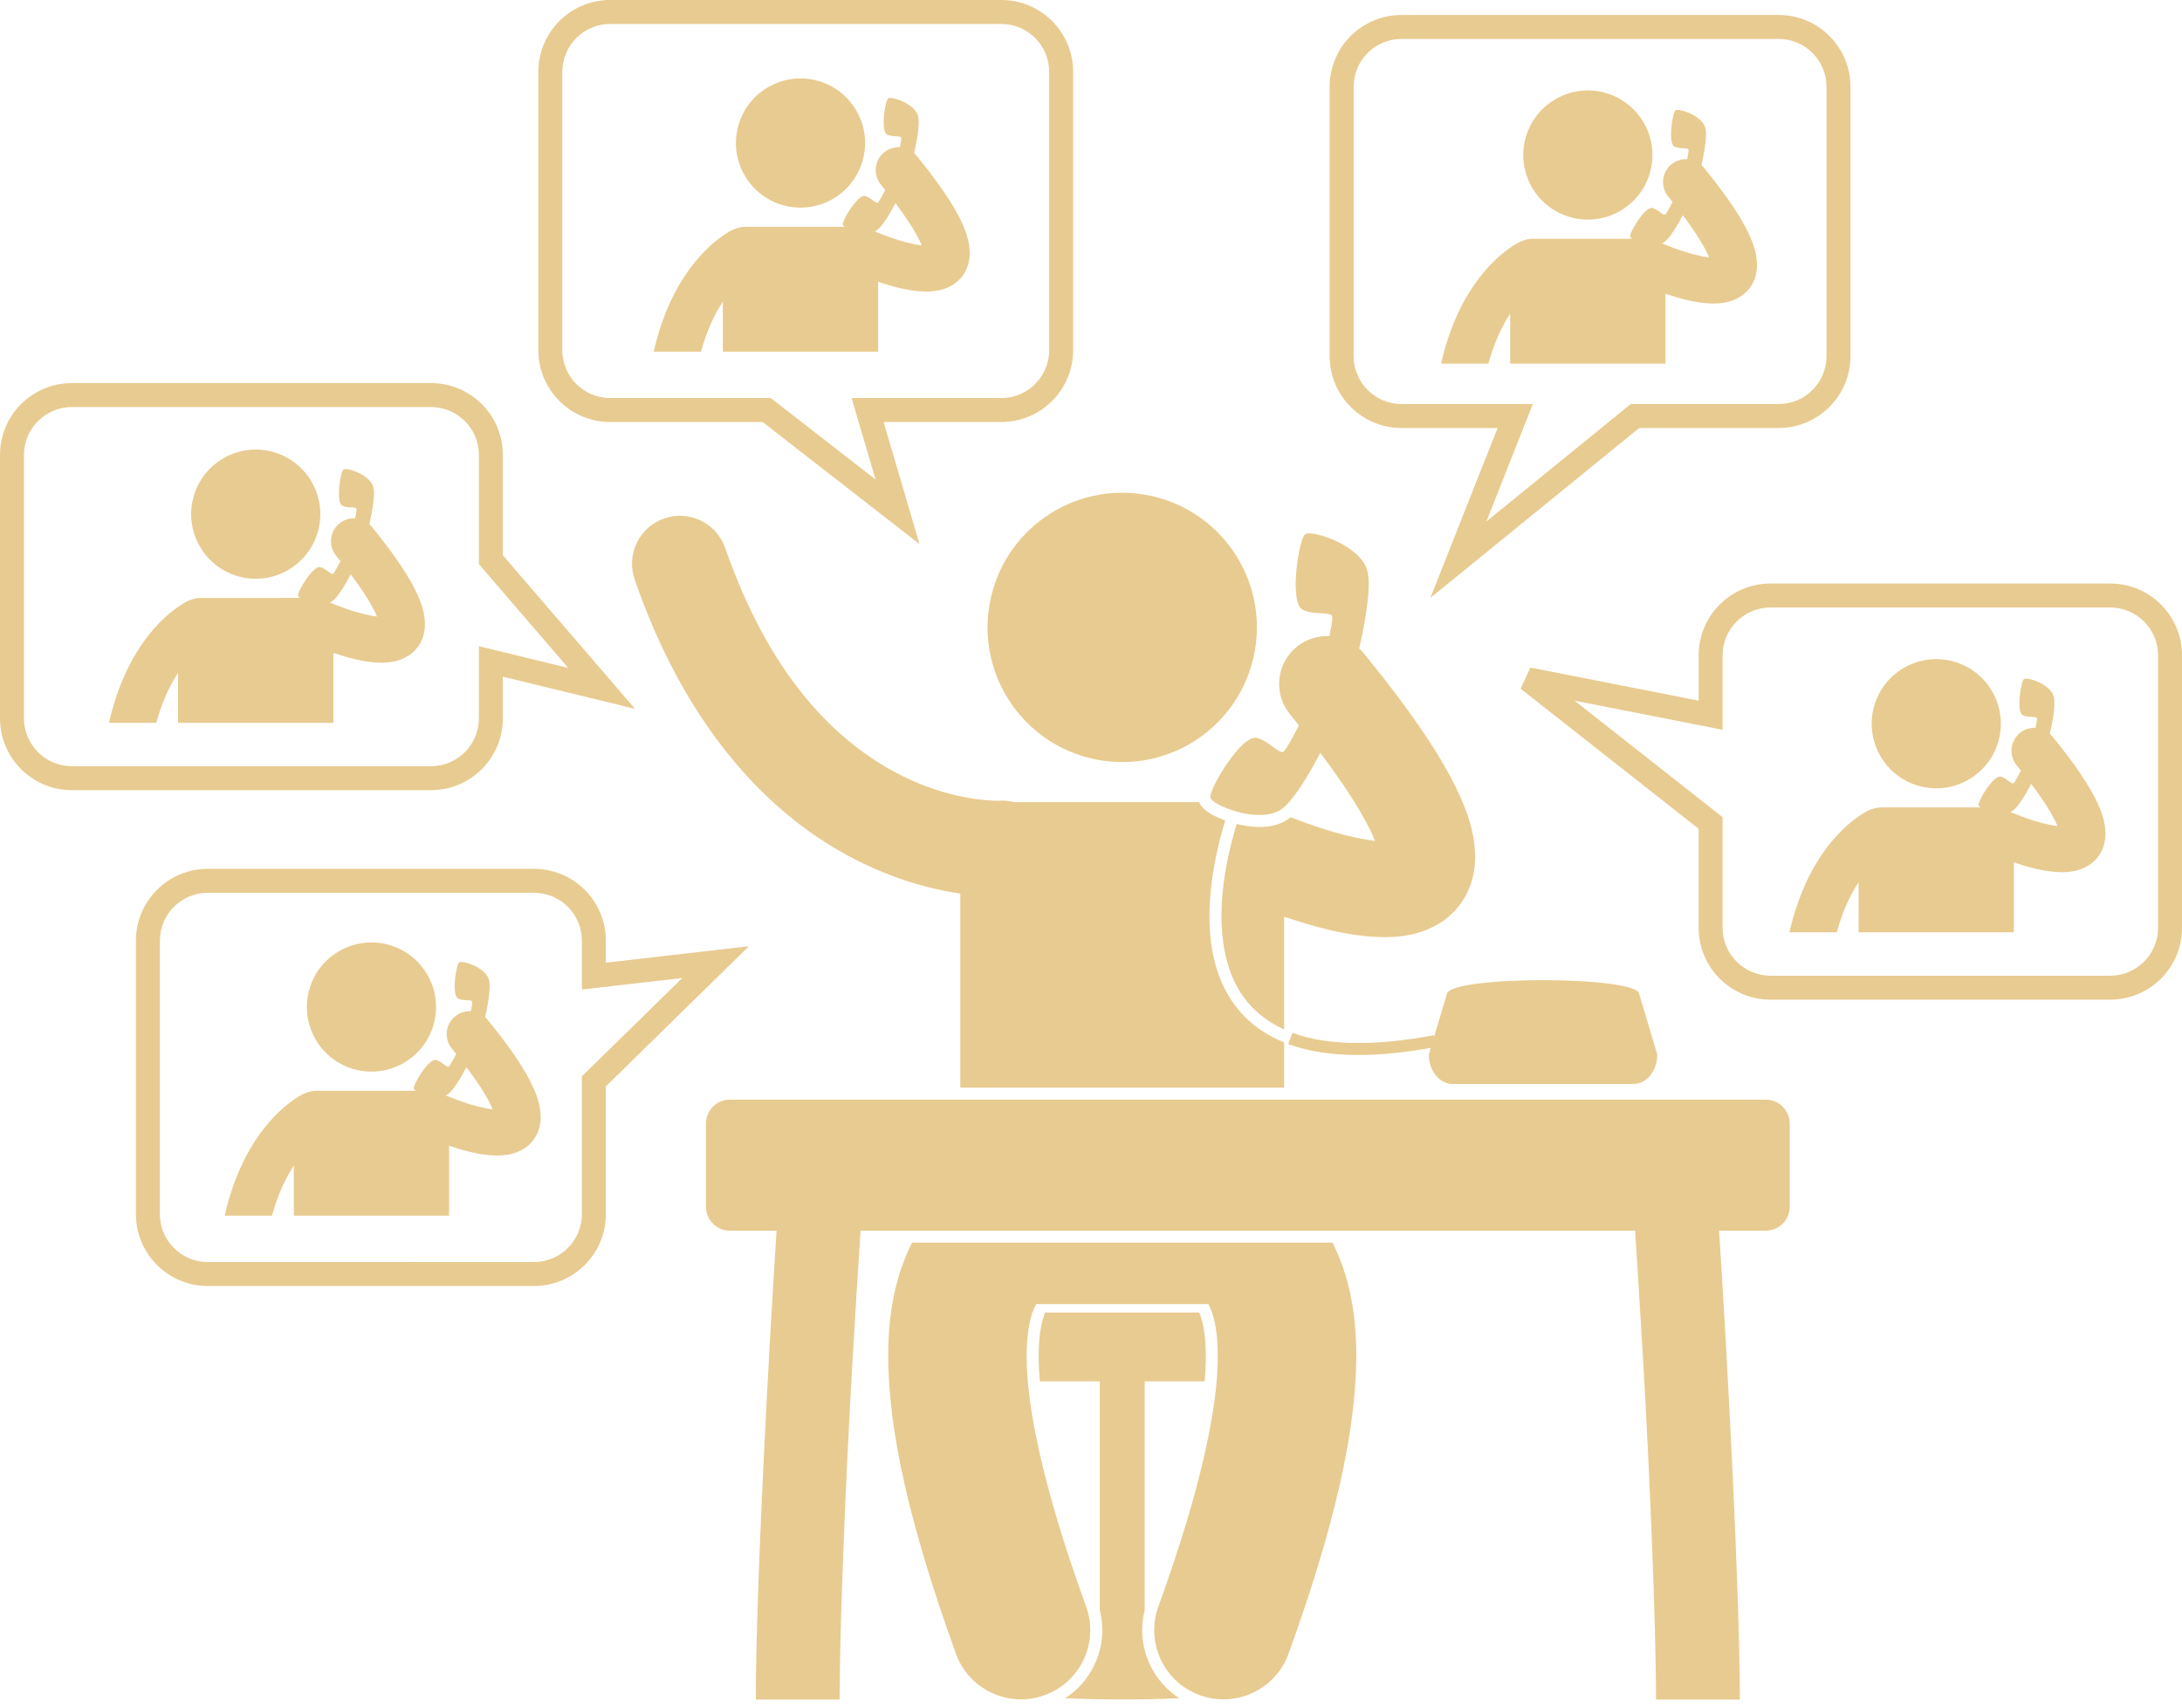 <?xml version="1.0" encoding="UTF-8" standalone="no"?><svg xmlns="http://www.w3.org/2000/svg" xmlns:xlink="http://www.w3.org/1999/xlink" fill="#e8cb90" height="285.4" preserveAspectRatio="xMidYMid meet" version="1" viewBox="0.0 0.0 364.5 285.4" width="364.5" zoomAndPan="magnify"><g id="change1_1"><path d="M192.088,278.068c-1.344-2.864-1.638-6.036-0.871-9.061v-38.247h10.01c0.158-1.74,0.207-3.142,0.201-4.23 c0.002-4.167-0.681-6.324-1.109-7.27h-25.699c-0.002,0.003-0.002,0.005-0.004,0.008c-0.412,0.887-1.111,3.027-1.107,7.246 c-0.006,1.094,0.043,2.5,0.202,4.246h10.007v38.242c0.77,3.027,0.475,6.2-0.869,9.065c-1.092,2.335-2.794,4.257-4.908,5.623 c6.087,0.289,12.97,0.289,19.057,0C194.882,282.325,193.18,280.403,192.088,278.068z" fill="inherit"/><path d="M214.513,174.136c-9.767-3.931-12.511-12.874-12.472-21.083c0.002-6.315,1.517-12.352,2.633-15.98 c-0.045-0.017-0.099-0.035-0.139-0.05c-3.236-1.204-3.981-2.397-4.203-3.02H169.41c-0.774-0.199-1.588-0.287-2.426-0.242v-0.001 c-0.002,0-0.004,0.001-0.006,0.001c-0.025,0.001-0.145,0.006-0.378,0.006c-1.784,0.004-9.635-0.349-18.595-5.608 c-8.949-5.296-19.439-15.351-26.866-36.612c-1.448-4.176-6.005-6.387-10.181-4.938c-4.174,1.447-6.385,6.005-4.937,10.181 c8.378,24.328,21.661,38.07,33.901,45.179c7.984,4.664,15.325,6.553,20.497,7.309V181.7h54.092V174.136z" fill="inherit"/><path d="M201.836,217.852c0.021,0.035,0.041,0.064,0.063,0.102c0.674,1.217,1.531,3.785,1.529,8.563 c0.049,8.02-2.593,21.727-9.928,41.859c-2.176,6.006,0.928,12.641,6.936,14.816c1.301,0.473,2.633,0.695,3.941,0.695 c4.732,0,9.172-2.922,10.877-7.627v-0.002c7.777-21.559,11.264-37.17,11.313-49.742c-0.004-6.617-1.023-12.516-3.391-17.719 c-0.186-0.408-0.385-0.808-0.587-1.204h-70.222c-2.784,5.463-3.996,11.791-3.998,18.923c0.048,12.57,3.539,28.184,11.314,49.744 c2.176,6.006,8.811,9.109,14.817,6.932c6.009-2.176,9.112-8.81,6.935-14.816c-7.334-20.135-9.977-33.84-9.928-41.859 c-0.004-4.236,0.678-6.764,1.297-8.1c0.102-0.217,0.199-0.395,0.295-0.564h2.621h23.491H201.836z" fill="inherit"/><circle cx="187.468" cy="104.804" fill="inherit" r="22.495" transform="rotate(-76.891 187.472 104.809)"/><path d="M294.966,183.7H121.931c-2.209,0-4,1.791-4,4v13.895c0,2.209,1.791,4,4,4h7.795c-1.27,19.504-3.459,59.473-3.466,78.33 h13.999c-0.004-12.66,1.073-38.158,2.155-56.674c0.478-8.209,0.957-15.771,1.342-21.656H273.14 c0.385,5.887,0.862,13.449,1.342,21.658c1.081,18.514,2.157,44.012,2.155,56.672h14c-0.007-18.858-2.197-58.826-3.468-78.33h7.797 c2.209,0,4-1.791,4-4V187.7C298.966,185.491,297.175,183.7,294.966,183.7z" fill="inherit"/><path d="M214.559,125.446c-0.679,0.902-2.541-1.735-4.658-2.179c-2.545-0.533-8.02,8.683-7.707,9.979 c0.313,1.298,8.248,4.525,11.9,1.913c1.863-1.333,4.324-5.307,6.457-9.385c0.454,0.605,0.906,1.206,1.325,1.78 c2.864,3.925,4.932,7.165,6.29,9.709c0.001,0.002,0.002,0.003,0.004,0.005c0.685,1.246,1.175,2.327,1.52,3.209 c-2.908-0.314-7.302-1.475-10.855-2.758c-1.168-0.407-2.259-0.816-3.241-1.198c-0.112,0.091-0.225,0.186-0.335,0.265 c-2.629,1.881-6.267,1.46-8.67,0.863c-1.084,3.511-2.549,9.401-2.547,15.402c0.041,7.66,2.278,15.217,10.472,18.916v-18.823 c4.946,1.654,10.756,3.354,16.731,3.417c2.932-0.041,6.204-0.36,9.605-2.566c1.666-1.099,3.232-2.783,4.201-4.771 c0.988-1.982,1.378-4.128,1.373-6.125c-0.064-4.512-1.606-8.539-4.145-13.372c-0.004-0.009-0.008-0.018-0.012-0.026 c-2.875-5.344-7.252-11.659-13.601-19.52c-0.269-0.331-0.517-0.648-0.792-0.985c-0.256-0.313-0.535-0.593-0.824-0.856 c1.145-4.972,2.023-10.493,1.364-12.977c-1.149-4.342-9.321-6.909-10.389-6.108c-1.068,0.799-2.72,11.39-0.419,12.601 c1.912,1.009,5.029,0.161,4.975,1.29c-0.022,0.514-0.208,1.687-0.489,3.13c-0.691-0.036-1.386,0.015-2.069,0.158 c-1.211,0.255-2.382,0.79-3.406,1.626c-3.421,2.795-3.93,7.834-1.136,11.258c0.046,0.057,0.087,0.109,0.134,0.166 c0.477,0.584,0.922,1.143,1.373,1.706C215.957,123.18,214.983,124.883,214.559,125.446z" fill="inherit"/><path d="M215.196,174.42L215.196,174.42l-0.001,0.001c3.197,1.17,7.072,1.823,11.756,1.825c3.531-0.002,7.545-0.391,12.062-1.197 l-0.334,1.12c0,2.718,1.791,4.922,4,4.922h30.167c2.209,0,4-2.204,4-4.922l-3-10.05c0-3.171-32.167-3.171-32.167,0l-2.128,7.126 l-0.057-0.305c-4.777,0.897-8.937,1.306-12.543,1.304c-4.499,0.002-8.138-0.627-11.066-1.703v0.002c0,0,0,0,0.001,0L215.196,174.42 z" fill="inherit"/><ellipse cx="323.442" cy="120.889" fill="inherit" rx="10.788" ry="10.787" transform="rotate(-76.885 323.455 120.89)"/><path d="M349.723,132.828c-1.438-2.671-3.645-5.838-6.903-9.833c-0.122-0.149-0.256-0.283-0.394-0.411 c0.548-2.384,0.971-5.032,0.653-6.223c-0.552-2.082-4.47-3.313-4.98-2.929c-0.513,0.383-1.305,5.461-0.201,6.043 c0.916,0.483,2.41,0.076,2.385,0.618c-0.011,0.247-0.1,0.81-0.234,1.5c-0.918-0.047-1.856,0.229-2.627,0.855 c-1.641,1.341-1.885,3.758-0.543,5.4c0.252,0.307,0.485,0.6,0.721,0.895c-0.492,0.955-0.961,1.773-1.163,2.043 c-0.327,0.434-1.22-0.832-2.234-1.044c-1.221-0.257-3.846,4.163-3.696,4.784c0.024,0.102,0.154,0.23,0.348,0.363h-16.674 c-0.43,0-0.844,0.077-1.228,0.213c-0.27,0.059-0.536,0.148-0.796,0.27c-0.44,0.205-3.883,1.934-7.318,6.675 c-2.294,3.149-4.532,7.622-5.91,13.701h7.9c1-3.657,2.338-6.363,3.646-8.355v8.355h25.939v-11.68 c2.371,0.793,5.159,1.609,8.022,1.639c1.406-0.02,2.977-0.172,4.607-1.23c0.799-0.526,1.551-1.334,2.016-2.288 c0.473-0.951,0.66-1.98,0.658-2.938c-0.031-2.164-0.771-4.097-1.99-6.417C349.724,132.834,349.724,132.832,349.723,132.828z M338.484,136.675c-1.038-0.362-1.966-0.731-2.625-1.007c-0.008-0.003-0.016-0.005-0.025-0.009 c0.134-0.062,0.262-0.131,0.378-0.214c0.895-0.639,2.073-2.545,3.097-4.501c1.703,2.267,2.9,4.106,3.648,5.505 c0.002,0.002,0.003,0.003,0.003,0.006c0.33,0.598,0.565,1.117,0.731,1.542C342.296,137.846,340.188,137.29,338.484,136.675z" fill="inherit"/><ellipse cx="265.239" cy="25.889" fill="inherit" rx="10.788" ry="10.787" transform="rotate(-76.885 265.25 25.886)"/><path d="M278.209,49.07c2.371,0.793,5.159,1.609,8.023,1.639c1.406-0.02,2.977-0.172,4.607-1.23 c0.799-0.526,1.551-1.334,2.016-2.288c0.473-0.951,0.66-1.98,0.658-2.938c-0.031-2.164-0.772-4.097-1.99-6.417 c-0.002-0.002-0.002-0.004-0.003-0.008c-1.438-2.671-3.645-5.838-6.903-9.833c-0.122-0.149-0.256-0.283-0.393-0.411 c0.548-2.384,0.971-5.032,0.653-6.223c-0.552-2.082-4.47-3.313-4.98-2.929c-0.513,0.383-1.305,5.461-0.201,6.043 c0.916,0.483,2.41,0.076,2.385,0.618c-0.011,0.247-0.1,0.81-0.234,1.5c-0.918-0.047-1.856,0.229-2.627,0.856 c-1.641,1.341-1.885,3.758-0.543,5.4c0.252,0.307,0.485,0.6,0.721,0.895c-0.492,0.955-0.961,1.772-1.163,2.043 c-0.327,0.434-1.22-0.832-2.234-1.044c-1.221-0.257-3.846,4.163-3.696,4.784c0.024,0.102,0.154,0.231,0.348,0.363h-16.674 c-0.43,0-0.844,0.077-1.228,0.213c-0.27,0.059-0.536,0.148-0.796,0.271c-0.44,0.205-3.883,1.934-7.318,6.675 c-2.294,3.149-4.532,7.622-5.91,13.701h7.9c1-3.657,2.338-6.363,3.646-8.356v8.356h25.939V49.07z M277.631,40.659 c0.134-0.062,0.262-0.131,0.378-0.214c0.895-0.639,2.073-2.545,3.097-4.501c1.703,2.267,2.9,4.106,3.648,5.505 c0.002,0.002,0.003,0.003,0.003,0.006c0.33,0.598,0.565,1.117,0.731,1.542c-1.395-0.151-3.503-0.707-5.207-1.322 c-1.038-0.362-1.966-0.732-2.625-1.007C277.648,40.665,277.641,40.663,277.631,40.659z" fill="inherit"/><ellipse cx="133.719" cy="23.889" fill="inherit" rx="10.788" ry="10.787" transform="rotate(-76.885 133.725 23.888)"/><path d="M120.75,50.394v8.356h25.939V47.07c2.371,0.793,5.159,1.609,8.022,1.639c1.406-0.02,2.977-0.172,4.607-1.23 c0.799-0.526,1.551-1.334,2.016-2.288c0.473-0.951,0.66-1.98,0.658-2.938c-0.031-2.164-0.771-4.097-1.99-6.417 c-0.002-0.002-0.002-0.004-0.003-0.008c-1.438-2.671-3.645-5.838-6.903-9.833c-0.122-0.149-0.256-0.283-0.394-0.411 c0.548-2.384,0.971-5.032,0.653-6.223c-0.552-2.082-4.47-3.313-4.98-2.929c-0.513,0.383-1.305,5.461-0.201,6.043 c0.916,0.483,2.41,0.076,2.385,0.618c-0.011,0.247-0.1,0.81-0.234,1.5c-0.918-0.047-1.856,0.229-2.627,0.856 c-1.641,1.341-1.885,3.758-0.543,5.4c0.252,0.307,0.485,0.6,0.721,0.894c-0.492,0.955-0.961,1.772-1.163,2.043 c-0.327,0.434-1.22-0.832-2.234-1.044c-1.221-0.257-3.846,4.163-3.696,4.784c0.024,0.102,0.154,0.231,0.348,0.363h-16.674 c-0.43,0-0.844,0.077-1.229,0.213c-0.269,0.059-0.536,0.148-0.796,0.271c-0.44,0.205-3.883,1.934-7.318,6.675 c-2.294,3.149-4.532,7.622-5.91,13.701h7.9C118.104,55.093,119.441,52.387,120.75,50.394z M146.489,38.445 c0.894-0.639,2.073-2.545,3.097-4.501c1.703,2.267,2.9,4.106,3.648,5.505c0.002,0.002,0.003,0.003,0.003,0.006 c0.33,0.598,0.565,1.117,0.732,1.542c-1.396-0.151-3.503-0.707-5.207-1.322c-1.038-0.362-1.966-0.732-2.625-1.007 c-0.008-0.003-0.016-0.005-0.025-0.009C146.245,38.598,146.373,38.528,146.489,38.445z" fill="inherit"/><ellipse cx="42.719" cy="85.889" fill="inherit" rx="10.788" ry="10.787" transform="rotate(-76.885 42.722 85.891)"/><path d="M69,97.828c-1.438-2.671-3.645-5.838-6.903-9.833c-0.122-0.149-0.256-0.283-0.394-0.411 c0.548-2.384,0.971-5.032,0.653-6.223c-0.552-2.082-4.47-3.313-4.98-2.929c-0.513,0.383-1.305,5.461-0.201,6.043 c0.916,0.483,2.41,0.076,2.385,0.618c-0.011,0.247-0.1,0.81-0.234,1.5c-0.918-0.047-1.856,0.229-2.627,0.855 c-1.641,1.341-1.885,3.758-0.543,5.4c0.252,0.307,0.485,0.6,0.721,0.895c-0.492,0.955-0.961,1.772-1.163,2.043 c-0.327,0.434-1.22-0.832-2.234-1.044c-1.221-0.257-3.846,4.163-3.696,4.784c0.024,0.102,0.154,0.231,0.348,0.363H33.456 c-0.43,0-0.844,0.077-1.229,0.213c-0.27,0.059-0.536,0.148-0.796,0.271c-0.44,0.205-3.883,1.934-7.318,6.675 c-2.294,3.149-4.532,7.622-5.91,13.701h7.9c1-3.657,2.338-6.363,3.647-8.355v8.355h25.939v-11.68 c2.371,0.793,5.159,1.609,8.022,1.639c1.406-0.02,2.977-0.172,4.607-1.23c0.799-0.526,1.551-1.334,2.016-2.288 c0.473-0.951,0.66-1.98,0.658-2.938c-0.031-2.164-0.771-4.097-1.99-6.417C69.001,97.834,69.001,97.832,69,97.828z M57.762,101.675 c-1.038-0.362-1.966-0.732-2.625-1.007c-0.008-0.003-0.016-0.005-0.025-0.009c0.134-0.062,0.262-0.131,0.378-0.214 c0.894-0.639,2.073-2.545,3.097-4.501c1.703,2.267,2.9,4.106,3.648,5.505c0.002,0.002,0.003,0.003,0.003,0.006 c0.33,0.598,0.565,1.117,0.732,1.542C61.573,102.846,59.466,102.29,57.762,101.675z" fill="inherit"/><ellipse cx="62.052" cy="168.222" fill="inherit" rx="10.788" ry="10.787" transform="rotate(-76.885 62.057 168.227)"/><path d="M88.333,180.161c-1.438-2.671-3.645-5.838-6.903-9.833c-0.122-0.149-0.256-0.283-0.394-0.411 c0.548-2.384,0.971-5.032,0.653-6.224c-0.552-2.081-4.47-3.313-4.98-2.928c-0.513,0.383-1.305,5.461-0.201,6.043 c0.916,0.483,2.41,0.076,2.385,0.618c-0.011,0.247-0.1,0.81-0.234,1.501c-0.918-0.048-1.856,0.228-2.627,0.855 c-1.641,1.341-1.885,3.758-0.543,5.399c0.252,0.308,0.485,0.601,0.721,0.896c-0.492,0.954-0.961,1.771-1.163,2.043 c-0.327,0.433-1.22-0.834-2.234-1.045c-1.221-0.257-3.846,4.163-3.696,4.785c0.025,0.101,0.154,0.229,0.348,0.362H52.789 c-0.43,0-0.844,0.077-1.229,0.212c-0.27,0.061-0.536,0.149-0.796,0.271c-0.44,0.205-3.883,1.934-7.318,6.675 c-2.294,3.149-4.532,7.622-5.91,13.701h7.9c1-3.657,2.338-6.363,3.646-8.355v8.355h25.939v-11.679 c2.371,0.793,5.159,1.607,8.022,1.638c1.406-0.02,2.977-0.172,4.607-1.23c0.799-0.526,1.551-1.335,2.016-2.288 c0.473-0.951,0.66-1.98,0.658-2.938c-0.031-2.164-0.771-4.097-1.99-6.417C88.334,180.166,88.334,180.164,88.333,180.161z M77.095,184.008c-1.038-0.363-1.966-0.732-2.625-1.006c-0.008-0.004-0.016-0.006-0.025-0.01c0.134-0.061,0.262-0.131,0.378-0.213 c0.895-0.64,2.073-2.545,3.097-4.502c1.703,2.266,2.9,4.107,3.648,5.505c0.002,0.002,0.003,0.003,0.003,0.006 c0.33,0.599,0.565,1.117,0.731,1.542C80.906,185.179,78.799,184.623,77.095,184.008z" fill="inherit"/><path d="M101.205,160.82v-3.676c0-6.629-5.371-11.998-12-12h-54.5c-6.629,0.002-11.998,5.371-12,12v45.686 c0.002,6.63,5.371,12.001,12,12.001h54.5c6.629,0,12-5.371,12-12.001v-21.346l23.898-23.41L101.205,160.82z M97.207,179.803v23.028 c-0.01,4.418-3.585,7.993-8.002,8l-54.5,0.002c-4.417-0.009-7.992-3.584-7.999-8.002v-45.686c0.007-4.417,3.582-7.993,7.999-7.999 l54.5-0.002c4.417,0.008,7.992,3.584,8,8.001l0.002,8.159l2.227-0.255l14.539-1.668L97.207,179.803z" fill="inherit"/><path d="M273.83,71.496l23.287,0.003c6.63-0.003,11.999-5.372,12.002-12V14.5c-0.003-6.628-5.372-11.999-12.002-12.002h-62.998 c-6.631,0.003-12,5.374-12.002,12.002v44.999c0.002,6.628,5.371,11.997,12.002,12h16.057l-11.239,28.389L273.83,71.496z M234.119,67.5c-4.42-0.011-7.993-3.583-8.002-8.001V14.5c0.009-4.418,3.582-7.992,8.002-8.001h62.998 c4.42,0.009,7.992,3.583,8.001,8.001v44.999c-0.009,4.418-3.581,7.99-8.001,8.001h-24.712l-24.109,19.615l7.763-19.615H234.119z" fill="inherit"/><path d="M89.931,11.999v46.5c0.002,6.629,5.372,11.999,12.001,12.001h25.463l26.207,20.392l-5.999-20.394l19.662,0.002 c6.63-0.002,11.999-5.372,12.001-12.001h-0.002v-46.5C179.264,5.37,173.895,0,167.265,0h-65.333 C95.303,0,89.933,5.37,89.931,11.999z M175.266,11.999v46.5c-0.008,4.417-3.584,7.992-8.001,7.999h-25.007l4.003,13.611 l-17.495-13.611h-26.834c-4.417-0.007-7.992-3.582-8-7.999v-46.5c0.008-4.417,3.583-7.992,8-7.999h65.333 C171.682,4.007,175.258,7.582,175.266,11.999z" fill="inherit"/><path d="M84,119.999v-6.957l22.078,5.373L84,92.756V76c0-6.629-5.37-12-12-12.002L12.002,64c-6.63,0-12,5.371-12.002,12 l0.002,43.999c0,6.629,5.37,11.999,12,11.999H72C78.63,131.998,84,126.628,84,119.999z M4,119.999V76 c0.008-4.417,3.584-7.993,8.002-8.001H72c4.418,0.008,7.993,3.584,8,8.001l0.002,18.24l0.482,0.562l14.441,16.783l-14.924-3.631 v12.045c-0.009,4.417-3.584,7.992-8.002,7.999L12.002,128C7.584,127.991,4.008,124.416,4,119.999z" fill="inherit"/><path d="M352.506,97.483h-56.751c-6.628,0.002-11.997,5.371-11.999,12v7.568l-28.113-5.529l-1.623,3.531l29.736,23.401V155 c0.002,6.626,5.371,11.997,11.999,12h56.751c6.628-0.003,11.999-5.374,11.999-12v-45.517 C364.505,102.854,359.134,97.485,352.506,97.483z M360.505,155c-0.009,4.416-3.581,7.991-7.999,8h-56.751 c-4.418-0.009-7.991-3.584-7.999-8v-18.489l-24.734-19.463l24.734,4.866v-12.431c0.008-4.418,3.581-7.991,7.999-8h56.751 c4.418,0.009,7.99,3.582,7.999,8V155z" fill="inherit"/></g></svg>